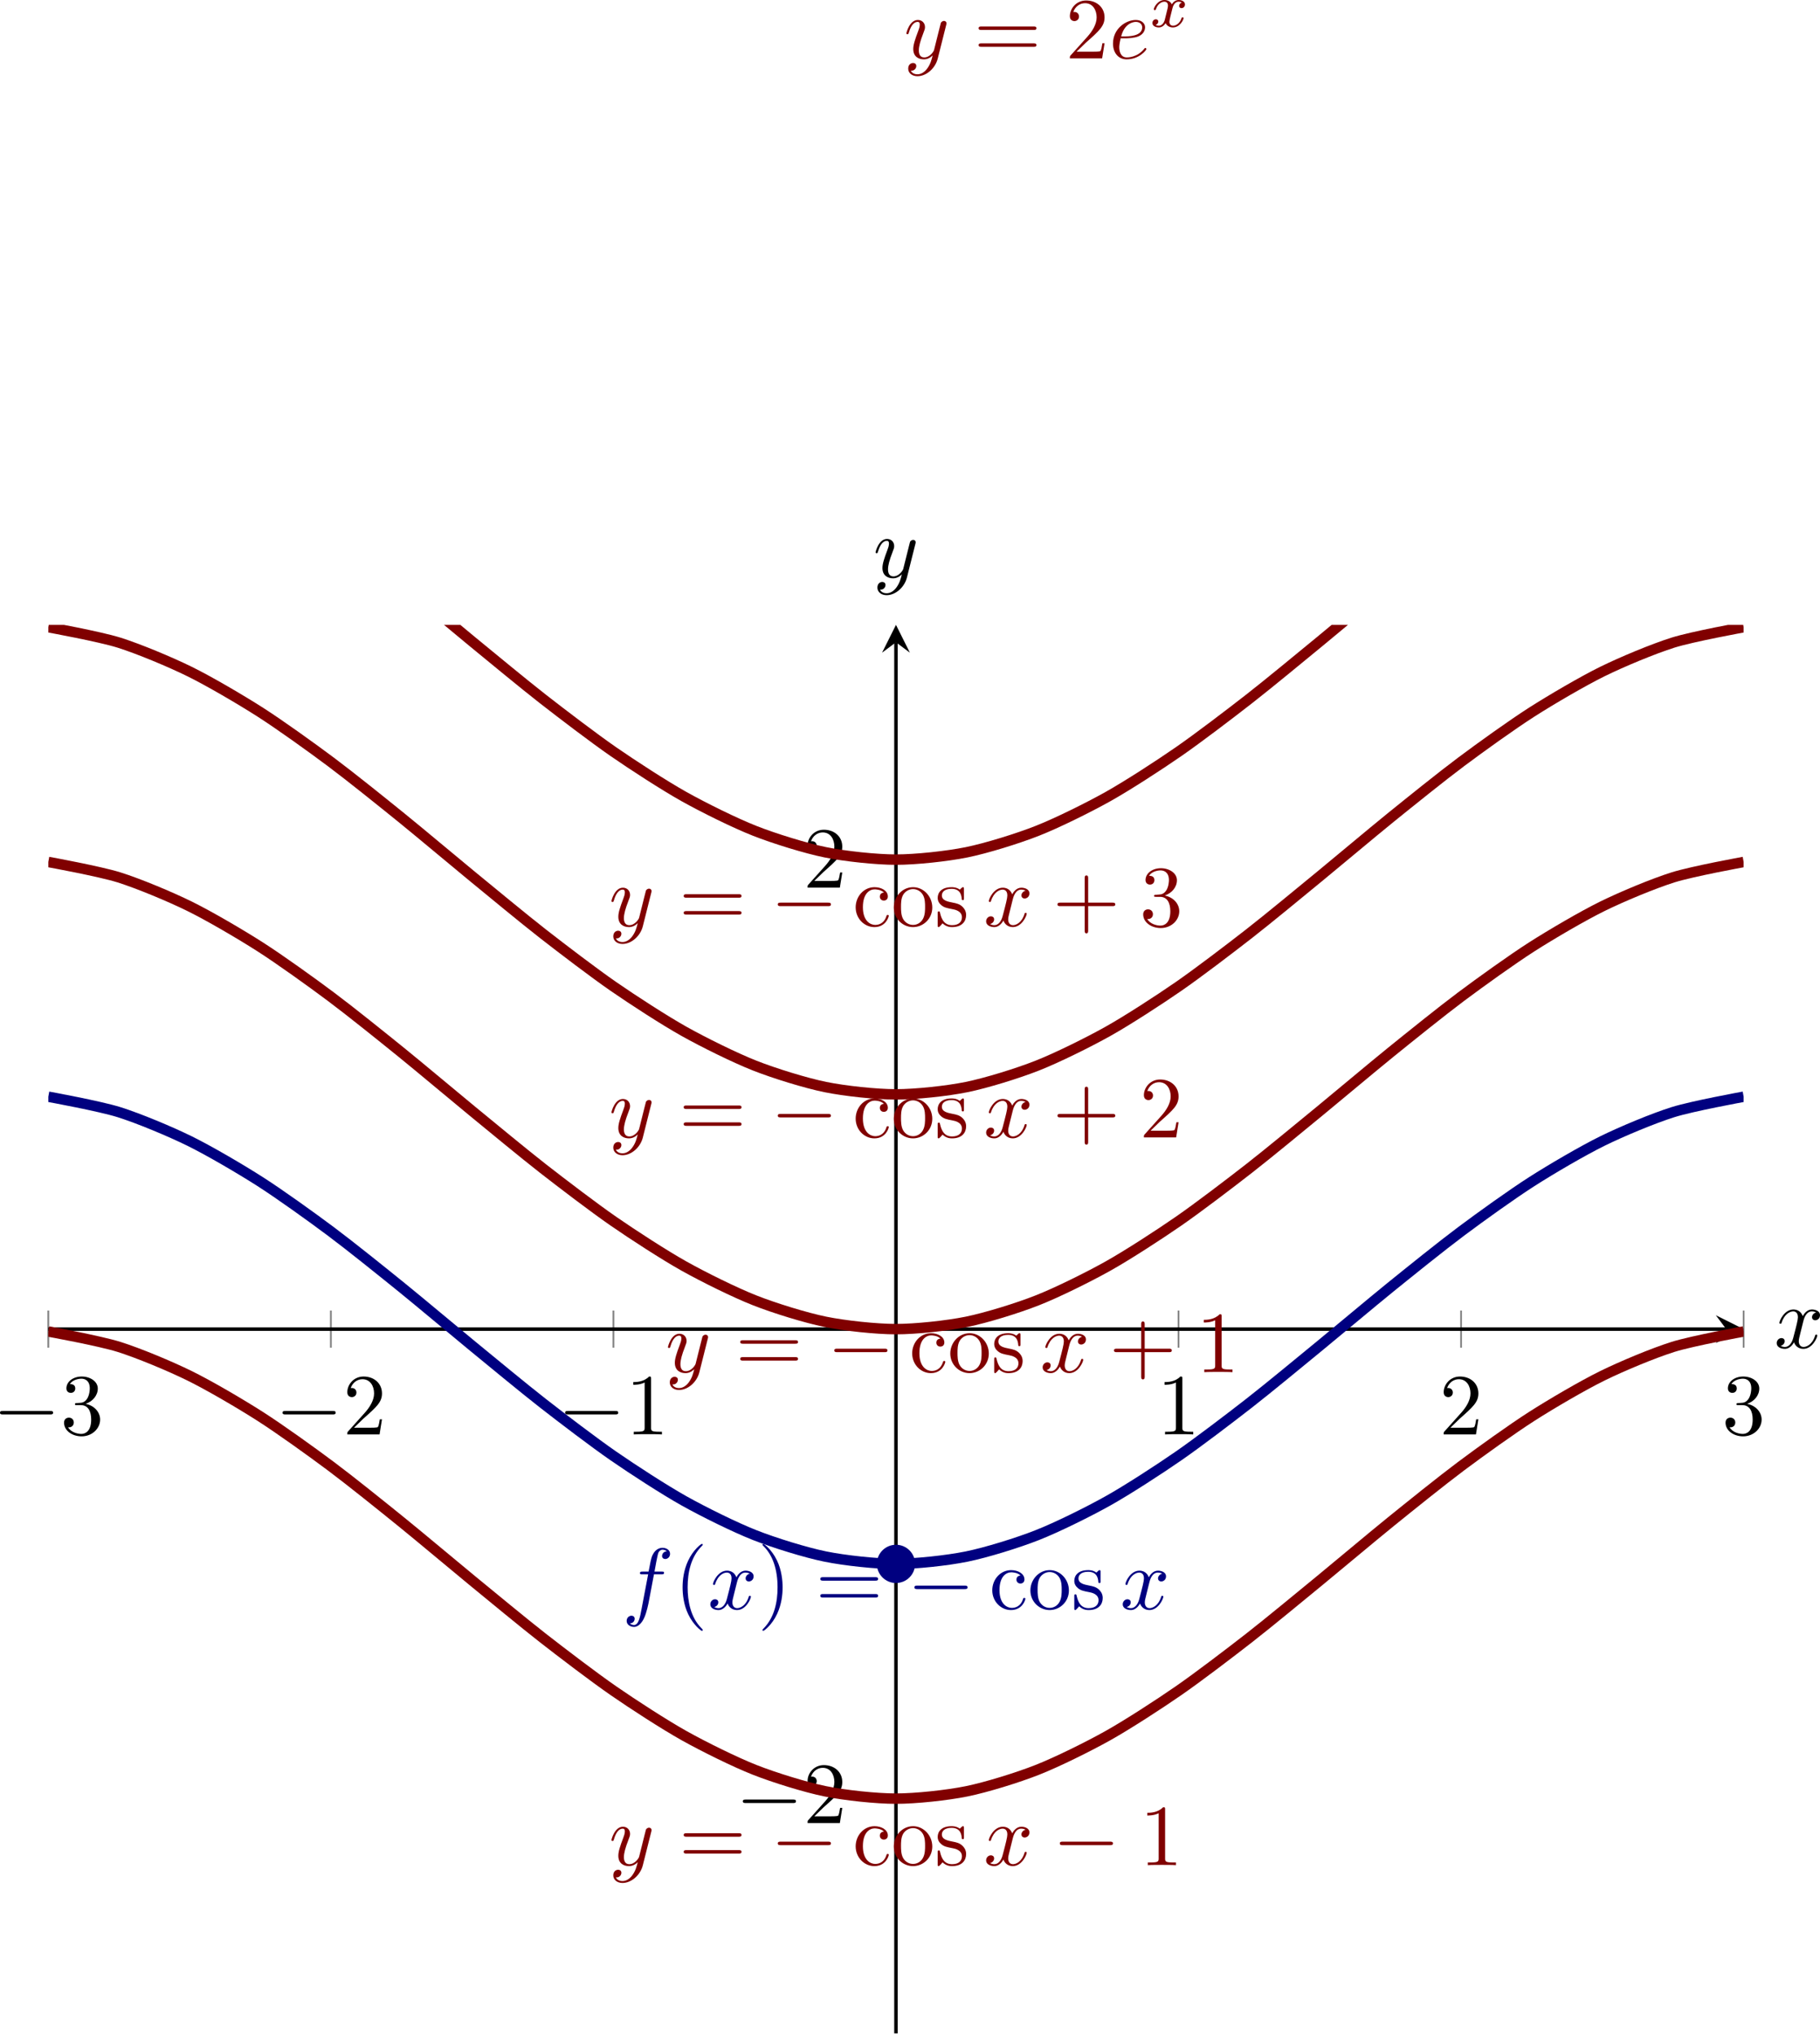 <?xml version='1.0' encoding='UTF-8'?>
<!-- This file was generated by dvisvgm 3.2.2 -->
<svg version='1.1' xmlns='http://www.w3.org/2000/svg' xmlns:xlink='http://www.w3.org/1999/xlink' width='291.986pt' height='326.463pt' viewBox='5.806 167.622 291.986 326.463'>
<defs>
<clipPath id='clip3'>
<path d='M9.684 352.718H203.957V191.328H9.684Z'/>
</clipPath>
<path id='g5-120' d='M1.736-.739C1.667-.502 1.437-.126 1.081-.126C1.06-.126 .851-.126 .704-.223C.99-.314 1.011-.565 1.011-.607C1.011-.76 .893-.865 .732-.865C.537-.865 .335-.697 .335-.439C.335-.091 .725 .07 1.067 .07C1.388 .07 1.674-.133 1.848-.425C2.015-.056 2.399 .07 2.678 .07C3.48 .07 3.905-.802 3.905-.997C3.905-1.088 3.815-1.088 3.794-1.088C3.696-1.088 3.689-1.053 3.661-.969C3.515-.488 3.096-.126 2.706-.126C2.427-.126 2.28-.314 2.28-.579C2.28-.76 2.448-1.395 2.643-2.169C2.783-2.706 3.096-2.88 3.327-2.88C3.34-2.88 3.557-2.88 3.703-2.783C3.48-2.72 3.396-2.525 3.396-2.399C3.396-2.246 3.515-2.141 3.675-2.141S4.066-2.273 4.066-2.566C4.066-2.957 3.619-3.075 3.34-3.075C2.992-3.075 2.713-2.845 2.559-2.58C2.434-2.866 2.113-3.075 1.723-3.075C.941-3.075 .495-2.218 .495-2.008C.495-1.918 .593-1.918 .614-1.918C.704-1.918 .711-1.946 .746-2.036C.921-2.58 1.36-2.88 1.702-2.88C1.932-2.88 2.12-2.755 2.12-2.42C2.12-2.28 2.036-1.932 1.974-1.695L1.736-.739Z'/>
<path id='g4-101' d='M1.863-2.301C2.152-2.301 2.889-2.321 3.387-2.531C4.085-2.829 4.134-3.417 4.134-3.557C4.134-3.995 3.756-4.403 3.068-4.403C1.963-4.403 .458-3.437 .458-1.694C.458-.677 1.046 .11 2.022 .11C3.447 .11 4.284-.946 4.284-1.066C4.284-1.126 4.224-1.196 4.164-1.196C4.115-1.196 4.095-1.176 4.035-1.096C3.248-.11 2.162-.11 2.042-.11C1.265-.11 1.176-.946 1.176-1.265C1.176-1.385 1.186-1.694 1.335-2.301H1.863ZM1.395-2.521C1.783-4.035 2.809-4.184 3.068-4.184C3.537-4.184 3.806-3.895 3.806-3.557C3.806-2.521 2.212-2.521 1.803-2.521H1.395Z'/>
<path id='g4-102' d='M3.656-3.985H4.513C4.712-3.985 4.812-3.985 4.812-4.184C4.812-4.294 4.712-4.294 4.543-4.294H3.716L3.925-5.43C3.965-5.639 4.105-6.346 4.164-6.466C4.254-6.655 4.423-6.804 4.633-6.804C4.672-6.804 4.932-6.804 5.121-6.625C4.682-6.585 4.583-6.237 4.583-6.087C4.583-5.858 4.762-5.738 4.951-5.738C5.21-5.738 5.499-5.958 5.499-6.336C5.499-6.795 5.041-7.024 4.633-7.024C4.294-7.024 3.666-6.844 3.367-5.858C3.308-5.649 3.278-5.549 3.039-4.294H2.351C2.162-4.294 2.052-4.294 2.052-4.105C2.052-3.985 2.142-3.985 2.331-3.985H2.989L2.242-.05C2.062 .917 1.893 1.823 1.375 1.823C1.335 1.823 1.086 1.823 .897 1.644C1.355 1.614 1.445 1.255 1.445 1.106C1.445 .877 1.265 .757 1.076 .757C.817 .757 .528 .976 .528 1.355C.528 1.803 .966 2.042 1.375 2.042C1.923 2.042 2.321 1.455 2.501 1.076C2.819 .448 3.049-.757 3.059-.827L3.656-3.985Z'/>
<path id='g4-120' d='M3.328-3.009C3.387-3.268 3.616-4.184 4.314-4.184C4.364-4.184 4.603-4.184 4.812-4.055C4.533-4.005 4.334-3.756 4.334-3.517C4.334-3.357 4.443-3.168 4.712-3.168C4.932-3.168 5.25-3.347 5.25-3.746C5.25-4.264 4.663-4.403 4.324-4.403C3.746-4.403 3.397-3.875 3.278-3.646C3.029-4.304 2.491-4.403 2.202-4.403C1.166-4.403 .598-3.118 .598-2.869C.598-2.77 .697-2.77 .717-2.77C.797-2.77 .827-2.79 .847-2.879C1.186-3.935 1.843-4.184 2.182-4.184C2.371-4.184 2.72-4.095 2.72-3.517C2.72-3.208 2.55-2.54 2.182-1.146C2.022-.528 1.674-.11 1.235-.11C1.176-.11 .946-.11 .737-.239C.986-.289 1.205-.498 1.205-.777C1.205-1.046 .986-1.126 .837-1.126C.538-1.126 .289-.867 .289-.548C.289-.09 .787 .11 1.225 .11C1.883 .11 2.242-.588 2.271-.648C2.391-.279 2.75 .11 3.347 .11C4.374 .11 4.941-1.176 4.941-1.425C4.941-1.524 4.852-1.524 4.822-1.524C4.732-1.524 4.712-1.484 4.692-1.415C4.364-.349 3.686-.11 3.367-.11C2.979-.11 2.819-.428 2.819-.767C2.819-.986 2.879-1.205 2.989-1.644L3.328-3.009Z'/>
<path id='g4-121' d='M4.842-3.796C4.882-3.935 4.882-3.955 4.882-4.025C4.882-4.204 4.742-4.294 4.593-4.294C4.493-4.294 4.334-4.234 4.244-4.085C4.224-4.035 4.144-3.726 4.105-3.547C4.035-3.288 3.965-3.019 3.905-2.75L3.457-.956C3.417-.807 2.989-.11 2.331-.11C1.823-.11 1.714-.548 1.714-.917C1.714-1.375 1.883-1.993 2.222-2.869C2.381-3.278 2.421-3.387 2.421-3.587C2.421-4.035 2.102-4.403 1.604-4.403C.658-4.403 .289-2.959 .289-2.869C.289-2.77 .389-2.77 .408-2.77C.508-2.77 .518-2.79 .568-2.949C.837-3.885 1.235-4.184 1.574-4.184C1.654-4.184 1.823-4.184 1.823-3.866C1.823-3.616 1.724-3.357 1.654-3.168C1.255-2.112 1.076-1.544 1.076-1.076C1.076-.189 1.704 .11 2.291 .11C2.68 .11 3.019-.06 3.298-.339C3.168 .179 3.049 .667 2.65 1.196C2.391 1.534 2.012 1.823 1.554 1.823C1.415 1.823 .966 1.793 .797 1.405C.956 1.405 1.086 1.405 1.225 1.285C1.325 1.196 1.425 1.066 1.425 .877C1.425 .568 1.156 .528 1.056 .528C.827 .528 .498 .687 .498 1.176C.498 1.674 .936 2.042 1.554 2.042C2.58 2.042 3.606 1.136 3.885 .01L4.842-3.796Z'/>
<path id='g6-40' d='M3.298 2.391C3.298 2.361 3.298 2.341 3.128 2.172C1.883 .917 1.564-.966 1.564-2.491C1.564-4.224 1.943-5.958 3.168-7.203C3.298-7.323 3.298-7.342 3.298-7.372C3.298-7.442 3.258-7.472 3.198-7.472C3.098-7.472 2.202-6.795 1.614-5.529C1.106-4.433 .986-3.328 .986-2.491C.986-1.714 1.096-.508 1.644 .618C2.242 1.843 3.098 2.491 3.198 2.491C3.258 2.491 3.298 2.461 3.298 2.391Z'/>
<path id='g6-41' d='M2.879-2.491C2.879-3.268 2.77-4.473 2.222-5.599C1.624-6.824 .767-7.472 .667-7.472C.608-7.472 .568-7.432 .568-7.372C.568-7.342 .568-7.323 .757-7.143C1.733-6.157 2.301-4.573 2.301-2.491C2.301-.787 1.933 .966 .697 2.222C.568 2.341 .568 2.361 .568 2.391C.568 2.451 .608 2.491 .667 2.491C.767 2.491 1.664 1.813 2.252 .548C2.76-.548 2.879-1.654 2.879-2.491Z'/>
<path id='g6-43' d='M4.075-2.291H6.854C6.994-2.291 7.183-2.291 7.183-2.491S6.994-2.69 6.854-2.69H4.075V-5.479C4.075-5.619 4.075-5.808 3.875-5.808S3.676-5.619 3.676-5.479V-2.69H.887C.747-2.69 .558-2.69 .558-2.491S.747-2.291 .887-2.291H3.676V.498C3.676 .638 3.676 .827 3.875 .827S4.075 .638 4.075 .498V-2.291Z'/>
<path id='g6-49' d='M2.929-6.376C2.929-6.615 2.929-6.635 2.7-6.635C2.082-5.998 1.205-5.998 .887-5.998V-5.689C1.086-5.689 1.674-5.689 2.192-5.948V-.787C2.192-.428 2.162-.309 1.265-.309H.946V0C1.295-.03 2.162-.03 2.56-.03S3.826-.03 4.174 0V-.309H3.856C2.959-.309 2.929-.418 2.929-.787V-6.376Z'/>
<path id='g6-50' d='M1.265-.767L2.321-1.793C3.875-3.168 4.473-3.706 4.473-4.702C4.473-5.838 3.577-6.635 2.361-6.635C1.235-6.635 .498-5.719 .498-4.832C.498-4.274 .996-4.274 1.026-4.274C1.196-4.274 1.544-4.394 1.544-4.802C1.544-5.061 1.365-5.32 1.016-5.32C.936-5.32 .917-5.32 .887-5.31C1.116-5.958 1.654-6.326 2.232-6.326C3.138-6.326 3.567-5.519 3.567-4.702C3.567-3.905 3.068-3.118 2.521-2.501L.608-.369C.498-.259 .498-.239 .498 0H4.194L4.473-1.733H4.224C4.174-1.435 4.105-.996 4.005-.847C3.935-.767 3.278-.767 3.059-.767H1.265Z'/>
<path id='g6-51' d='M2.889-3.507C3.706-3.776 4.284-4.473 4.284-5.26C4.284-6.077 3.407-6.635 2.451-6.635C1.445-6.635 .687-6.037 .687-5.28C.687-4.951 .907-4.762 1.196-4.762C1.504-4.762 1.704-4.981 1.704-5.27C1.704-5.768 1.235-5.768 1.086-5.768C1.395-6.257 2.052-6.386 2.411-6.386C2.819-6.386 3.367-6.167 3.367-5.27C3.367-5.151 3.347-4.573 3.088-4.134C2.79-3.656 2.451-3.626 2.202-3.616C2.122-3.606 1.883-3.587 1.813-3.587C1.733-3.577 1.664-3.567 1.664-3.467C1.664-3.357 1.733-3.357 1.903-3.357H2.341C3.158-3.357 3.527-2.68 3.527-1.704C3.527-.349 2.839-.06 2.401-.06C1.973-.06 1.225-.229 .877-.817C1.225-.767 1.534-.986 1.534-1.365C1.534-1.724 1.265-1.923 .976-1.923C.737-1.923 .418-1.783 .418-1.345C.418-.438 1.345 .219 2.431 .219C3.646 .219 4.553-.687 4.553-1.704C4.553-2.521 3.925-3.298 2.889-3.507Z'/>
<path id='g6-61' d='M6.844-3.258C6.994-3.258 7.183-3.258 7.183-3.457S6.994-3.656 6.854-3.656H.887C.747-3.656 .558-3.656 .558-3.457S.747-3.258 .897-3.258H6.844ZM6.854-1.325C6.994-1.325 7.183-1.325 7.183-1.524S6.994-1.724 6.844-1.724H.897C.747-1.724 .558-1.724 .558-1.524S.747-1.325 .887-1.325H6.854Z'/>
<path id='g6-99' d='M1.166-2.172C1.166-3.796 1.983-4.214 2.511-4.214C2.6-4.214 3.228-4.204 3.577-3.846C3.168-3.816 3.108-3.517 3.108-3.387C3.108-3.128 3.288-2.929 3.567-2.929C3.826-2.929 4.025-3.098 4.025-3.397C4.025-4.075 3.268-4.463 2.501-4.463C1.255-4.463 .339-3.387 .339-2.152C.339-.877 1.325 .11 2.481 .11C3.816 .11 4.134-1.086 4.134-1.186S4.035-1.285 4.005-1.285C3.915-1.285 3.895-1.245 3.875-1.186C3.587-.259 2.939-.139 2.57-.139C2.042-.139 1.166-.568 1.166-2.172Z'/>
<path id='g6-111' d='M4.692-2.132C4.692-3.407 3.696-4.463 2.491-4.463C1.245-4.463 .279-3.377 .279-2.132C.279-.847 1.315 .11 2.481 .11C3.686 .11 4.692-.867 4.692-2.132ZM2.491-.139C2.062-.139 1.624-.349 1.355-.807C1.106-1.245 1.106-1.853 1.106-2.212C1.106-2.6 1.106-3.138 1.345-3.577C1.614-4.035 2.082-4.244 2.481-4.244C2.919-4.244 3.347-4.025 3.606-3.597S3.866-2.59 3.866-2.212C3.866-1.853 3.866-1.315 3.646-.877C3.427-.428 2.989-.139 2.491-.139Z'/>
<path id='g6-115' d='M2.072-1.933C2.291-1.893 3.108-1.733 3.108-1.016C3.108-.508 2.76-.11 1.983-.11C1.146-.11 .787-.677 .598-1.524C.568-1.654 .558-1.694 .458-1.694C.329-1.694 .329-1.624 .329-1.445V-.13C.329 .04 .329 .11 .438 .11C.488 .11 .498 .1 .687-.09C.707-.11 .707-.13 .887-.319C1.325 .1 1.773 .11 1.983 .11C3.128 .11 3.587-.558 3.587-1.275C3.587-1.803 3.288-2.102 3.168-2.222C2.839-2.54 2.451-2.62 2.032-2.7C1.474-2.809 .807-2.939 .807-3.517C.807-3.866 1.066-4.274 1.923-4.274C3.019-4.274 3.068-3.377 3.088-3.068C3.098-2.979 3.188-2.979 3.208-2.979C3.337-2.979 3.337-3.029 3.337-3.218V-4.224C3.337-4.394 3.337-4.463 3.228-4.463C3.178-4.463 3.158-4.463 3.029-4.344C2.999-4.304 2.899-4.214 2.859-4.184C2.481-4.463 2.072-4.463 1.923-4.463C.707-4.463 .329-3.796 .329-3.238C.329-2.889 .488-2.61 .757-2.391C1.076-2.132 1.355-2.072 2.072-1.933Z'/>
<path id='g3-0' d='M6.565-2.291C6.735-2.291 6.914-2.291 6.914-2.491S6.735-2.69 6.565-2.69H1.176C1.006-2.69 .827-2.69 .827-2.491S1.006-2.291 1.176-2.291H6.565Z'/>
</defs>
<g id='page3' transform='matrix(1.4 0 0 1.4 0 0)'>
<path d='M9.684 274.148V269.894M42.063 274.148V269.894M74.441 274.148V269.894M139.199 274.148V269.894M171.578 274.148V269.894M203.957 274.148V269.894' stroke='#808080' fill='none' stroke-width='.199' stroke-miterlimit='10'/>
<path d='M104.695 325.82H108.949M104.695 218.226H108.949' stroke='#808080' fill='none' stroke-width='.199' stroke-miterlimit='10'/>
<path d='M9.684 272.023H201.964' stroke='#000' fill='none' stroke-width='.399' stroke-miterlimit='10'/>
<path d='M203.957 272.023L200.769 270.43L201.965 272.023L200.769 273.617'/>
<path d='M106.82 352.718V193.32' stroke='#000' fill='none' stroke-width='.399' stroke-miterlimit='10'/>
<path d='M106.821 191.329L105.227 194.516L106.821 193.321L108.415 194.516'/>
<g transform='matrix(1 0 0 1 -16.051 -68.43)'>
<use x='19.371' y='352.518' xlink:href='#g3-0'/>
<use x='27.12' y='352.518' xlink:href='#g6-51'/>
</g>
<g transform='matrix(1 0 0 1 16.328 -68.43)'>
<use x='19.371' y='352.518' xlink:href='#g3-0'/>
<use x='27.12' y='352.518' xlink:href='#g6-50'/>
</g>
<g transform='matrix(1 0 0 1 48.707 -68.43)'>
<use x='19.371' y='352.518' xlink:href='#g3-0'/>
<use x='27.12' y='352.518' xlink:href='#g6-49'/>
</g>
<g transform='matrix(1 0 0 1 117.339 -68.43)'>
<use x='19.371' y='352.518' xlink:href='#g6-49'/>
</g>
<g transform='matrix(1 0 0 1 149.717 -68.43)'>
<use x='19.371' y='352.518' xlink:href='#g6-50'/>
</g>
<g transform='matrix(1 0 0 1 182.096 -68.43)'>
<use x='19.371' y='352.518' xlink:href='#g6-51'/>
</g>
<g transform='matrix(1 0 0 1 69.075 -23.904)'>
<use x='19.371' y='352.518' xlink:href='#g3-0'/>
<use x='27.12' y='352.518' xlink:href='#g6-50'/>
</g>
<g transform='matrix(1 0 0 1 76.823 -131.082)'>
<use x='19.371' y='352.518' xlink:href='#g6-50'/>
</g>
<path d='M9.684 245.394C9.684 245.394 15.535 246.457 17.781 247.16C20.027 247.867 23.629 249.367 25.875 250.472C28.121 251.578 31.723 253.687 33.969 255.125S39.816 259.148 42.063 260.828S47.914 265.41 50.16 267.226C52.406 269.047 56.008 272.082 58.254 273.925C60.5 275.765 64.102 278.75 66.348 280.504C68.594 282.254 72.195 285 74.441 286.554S80.293 290.445 82.539 291.703S88.387 294.742 90.633 295.625C92.879 296.512 96.48 297.625 98.727 298.082C100.973 298.539 104.574 298.922 106.82 298.922S112.671 298.539 114.918 298.082C117.164 297.625 120.765 296.512 123.011 295.625C125.257 294.742 128.859 292.961 131.105 291.703S136.953 288.109 139.199 286.554S145.046 282.254 147.293 280.504C149.543 278.75 153.144 275.765 155.39 273.925C157.636 272.082 161.238 269.047 163.484 267.226C165.73 265.41 169.332 262.508 171.578 260.828S177.425 256.562 179.671 255.125C181.918 253.687 185.523 251.578 187.769 250.472C190.015 249.367 193.617 247.867 195.863 247.16C198.109 246.457 203.957 245.394 203.957 245.394' stroke='#000080' fill='none' stroke-width='1.196' stroke-miterlimit='10' clip-path='url(#clip3)'/>
<path d='M9.684 218.496C9.684 218.496 15.535 219.558 17.781 220.261C20.027 220.968 23.629 222.468 25.875 223.574C28.121 224.679 31.723 226.789 33.969 228.226C36.215 229.664 39.816 232.25 42.063 233.929C44.309 235.609 47.914 238.511 50.16 240.328C52.406 242.148 56.008 245.183 58.254 247.027C60.5 248.867 64.102 251.851 66.348 253.605C68.594 255.355 72.195 258.101 74.441 259.656S80.293 263.547 82.539 264.804S88.387 267.844 90.633 268.726C92.879 269.613 96.48 270.726 98.727 271.183C100.973 271.64 104.574 272.023 106.82 272.023S112.671 271.64 114.918 271.183C117.164 270.726 120.765 269.613 123.011 268.726C125.257 267.844 128.859 266.062 131.105 264.804S136.953 261.211 139.199 259.656S145.046 255.355 147.293 253.605C149.543 251.851 153.144 248.867 155.39 247.027C157.636 245.183 161.238 242.148 163.484 240.328C165.73 238.511 169.332 235.609 171.578 233.929C173.824 232.25 177.425 229.664 179.671 228.226C181.918 226.789 185.523 224.679 187.769 223.574C190.015 222.468 193.617 220.968 195.863 220.261C198.109 219.558 203.957 218.496 203.957 218.496' stroke='#800000' fill='none' stroke-width='1.196' stroke-miterlimit='10' clip-path='url(#clip3)'/>
<path d='M9.684 164.699C9.684 164.699 15.535 165.761 17.781 166.465C20.027 167.172 23.629 168.672 25.875 169.777C28.121 170.883 31.723 172.996 33.969 174.429C36.215 175.867 39.816 178.453 42.063 180.133C44.309 181.812 47.914 184.715 50.16 186.531C52.406 188.351 56.008 191.386 58.254 193.23C60.5 195.07 64.102 198.054 66.348 199.808C68.594 201.558 72.195 204.304 74.441 205.859S80.293 209.75 82.539 211.008C84.785 212.265 88.387 214.047 90.633 214.929C92.879 215.816 96.48 216.929 98.727 217.386S104.574 218.226 106.82 218.226S112.671 217.843 114.918 217.386C117.164 216.929 120.765 215.816 123.011 214.929C125.257 214.047 128.859 212.265 131.105 211.008C133.351 209.75 136.953 207.414 139.199 205.859S145.046 201.558 147.293 199.808C149.543 198.054 153.144 195.07 155.39 193.23C157.636 191.386 161.238 188.351 163.484 186.531C165.73 184.715 169.332 181.812 171.578 180.133C173.824 178.453 177.425 175.867 179.671 174.429C181.918 172.996 185.523 170.883 187.769 169.777C190.015 168.672 193.617 167.172 195.863 166.465C198.109 165.761 203.957 164.699 203.957 164.699' stroke='#800000' fill='none' stroke-width='1.196' stroke-miterlimit='10' clip-path='url(#clip3)'/>
<path d='M9.684 191.597C9.684 191.597 15.535 192.66 17.781 193.363C20.027 194.07 23.629 195.57 25.875 196.676C28.121 197.781 31.723 199.894 33.969 201.328C36.215 202.765 39.816 205.351 42.063 207.031S47.914 211.613 50.16 213.429C52.406 215.25 56.008 218.285 58.254 220.129C60.5 221.968 64.102 224.953 66.348 226.707C68.594 228.457 72.195 231.203 74.441 232.758C76.688 234.312 80.293 236.648 82.539 237.906S88.387 240.945 90.633 241.828C92.879 242.715 96.48 243.828 98.727 244.285S104.574 245.125 106.82 245.125S112.671 244.742 114.918 244.285C117.164 243.828 120.765 242.715 123.011 241.828C125.257 240.945 128.859 239.164 131.105 237.906S136.953 234.312 139.199 232.758C141.445 231.203 145.046 228.457 147.293 226.707C149.543 224.953 153.144 221.968 155.39 220.129C157.636 218.285 161.238 215.25 163.484 213.429C165.73 211.613 169.332 208.711 171.578 207.031S177.425 202.765 179.671 201.328C181.918 199.894 185.523 197.781 187.769 196.676C190.015 195.57 193.617 194.07 195.863 193.363C198.109 192.66 203.957 191.597 203.957 191.597' stroke='#800000' fill='none' stroke-width='1.196' stroke-miterlimit='10' clip-path='url(#clip3)'/>
<path d='M9.684 272.293C9.684 272.293 15.535 273.355 17.781 274.058C20.027 274.765 23.629 276.265 25.875 277.371C28.121 278.476 31.723 280.586 33.969 282.023S39.816 286.047 42.063 287.726S47.914 292.308 50.16 294.125C52.406 295.945 56.008 298.98 58.254 300.824C60.5 302.664 64.102 305.648 66.348 307.402C68.594 309.152 72.195 311.898 74.441 313.453S80.293 317.344 82.539 318.601S88.387 321.64 90.633 322.523C92.879 323.41 96.48 324.523 98.727 324.98S104.574 325.82 106.82 325.82S112.671 325.437 114.918 324.98C117.164 324.523 120.765 323.41 123.011 322.523C125.257 321.64 128.859 319.859 131.105 318.601S136.953 315.008 139.199 313.453S145.046 309.152 147.293 307.402C149.543 305.648 153.144 302.664 155.39 300.824C157.636 298.98 161.238 295.945 163.484 294.125C165.73 292.308 169.332 289.406 171.578 287.726S177.425 283.461 179.671 282.023C181.918 280.586 185.523 278.476 187.769 277.371C190.015 276.265 193.617 274.765 195.863 274.058C198.109 273.355 203.957 272.293 203.957 272.293' stroke='#800000' fill='none' stroke-width='1.196' stroke-miterlimit='10' clip-path='url(#clip3)'/>
<g fill='#000080' transform='matrix(1 0 0 1 56.061 -48.417)'>
<use x='19.371' y='352.518' xlink:href='#g4-102'/>
<use x='25.321' y='352.518' xlink:href='#g6-40'/>
<use x='29.195' y='352.518' xlink:href='#g4-120'/>
<use x='34.889' y='352.518' xlink:href='#g6-41'/>
<use x='41.531' y='352.518' xlink:href='#g6-61'/>
<use x='52.047' y='352.518' xlink:href='#g3-0'/>
<use x='61.456' y='352.518' xlink:href='#g6-99'/>
<use x='65.884' y='352.518' xlink:href='#g6-111'/>
<use x='70.865' y='352.518' xlink:href='#g6-115'/>
<use x='76.456' y='352.518' xlink:href='#g4-120'/>
</g>
<g fill='#800000' transform='matrix(1 0 0 1 54.557 -19.078)'>
<use x='19.371' y='352.518' xlink:href='#g4-121'/>
<use x='27.38' y='352.518' xlink:href='#g6-61'/>
<use x='37.896' y='352.518' xlink:href='#g3-0'/>
<use x='47.306' y='352.518' xlink:href='#g6-99'/>
<use x='51.733' y='352.518' xlink:href='#g6-111'/>
<use x='56.715' y='352.518' xlink:href='#g6-115'/>
<use x='62.305' y='352.518' xlink:href='#g4-120'/>
<use x='70.213' y='352.518' xlink:href='#g3-0'/>
<use x='80.175' y='352.518' xlink:href='#g6-49'/>
</g>
<g fill='#800000' transform='matrix(1 0 0 1 61.033 -75.564)'>
<use x='19.371' y='352.518' xlink:href='#g4-121'/>
<use x='27.38' y='352.518' xlink:href='#g6-61'/>
<use x='37.896' y='352.518' xlink:href='#g3-0'/>
<use x='47.306' y='352.518' xlink:href='#g6-99'/>
<use x='51.733' y='352.518' xlink:href='#g6-111'/>
<use x='56.715' y='352.518' xlink:href='#g6-115'/>
<use x='62.305' y='352.518' xlink:href='#g4-120'/>
<use x='70.213' y='352.518' xlink:href='#g6-43'/>
<use x='80.175' y='352.518' xlink:href='#g6-49'/>
</g>
<g fill='#800000' transform='matrix(1 0 0 1 54.557 -102.463)'>
<use x='19.371' y='352.518' xlink:href='#g4-121'/>
<use x='27.38' y='352.518' xlink:href='#g6-61'/>
<use x='37.896' y='352.518' xlink:href='#g3-0'/>
<use x='47.306' y='352.518' xlink:href='#g6-99'/>
<use x='51.733' y='352.518' xlink:href='#g6-111'/>
<use x='56.715' y='352.518' xlink:href='#g6-115'/>
<use x='62.305' y='352.518' xlink:href='#g4-120'/>
<use x='70.213' y='352.518' xlink:href='#g6-43'/>
<use x='80.175' y='352.518' xlink:href='#g6-50'/>
</g>
<g fill='#800000' transform='matrix(1 0 0 1 54.557 -126.671)'>
<use x='19.371' y='352.518' xlink:href='#g4-121'/>
<use x='27.38' y='352.518' xlink:href='#g6-61'/>
<use x='37.896' y='352.518' xlink:href='#g3-0'/>
<use x='47.306' y='352.518' xlink:href='#g6-99'/>
<use x='51.733' y='352.518' xlink:href='#g6-111'/>
<use x='56.715' y='352.518' xlink:href='#g6-115'/>
<use x='62.305' y='352.518' xlink:href='#g4-120'/>
<use x='70.213' y='352.518' xlink:href='#g6-43'/>
<use x='80.175' y='352.518' xlink:href='#g6-51'/>
</g>
<g fill='#800000' transform='matrix(1 0 0 1 88.354 -226.097)'>
<use x='19.371' y='352.518' xlink:href='#g4-121'/>
<use x='27.38' y='352.518' xlink:href='#g6-61'/>
<use x='37.896' y='352.518' xlink:href='#g6-50'/>
<use x='42.878' y='352.518' xlink:href='#g4-101'/>
<use x='47.517' y='348.902' xlink:href='#g5-120'/>
</g>
<path d='M108.813 298.922C108.813 297.82 107.922 296.929 106.82 296.929C105.723 296.929 104.828 297.82 104.828 298.922C104.828 300.019 105.723 300.914 106.82 300.914C107.922 300.914 108.813 300.019 108.813 298.922Z' fill='#000080'/>
<path d='M108.813 298.922C108.813 297.82 107.922 296.929 106.82 296.929C105.723 296.929 104.828 297.82 104.828 298.922C104.828 300.019 105.723 300.914 106.82 300.914C107.922 300.914 108.813 300.019 108.813 298.922Z' stroke='#000080' fill='none' stroke-width='.399' stroke-miterlimit='10'/>
<g transform='matrix(1 0 0 1 188.087 -78.343)'>
<use x='19.371' y='352.518' xlink:href='#g4-120'/>
</g>
<g transform='matrix(1 0 0 1 84.823 -166.634)'>
<use x='19.371' y='352.518' xlink:href='#g4-121'/>
</g>
</g>
</svg>